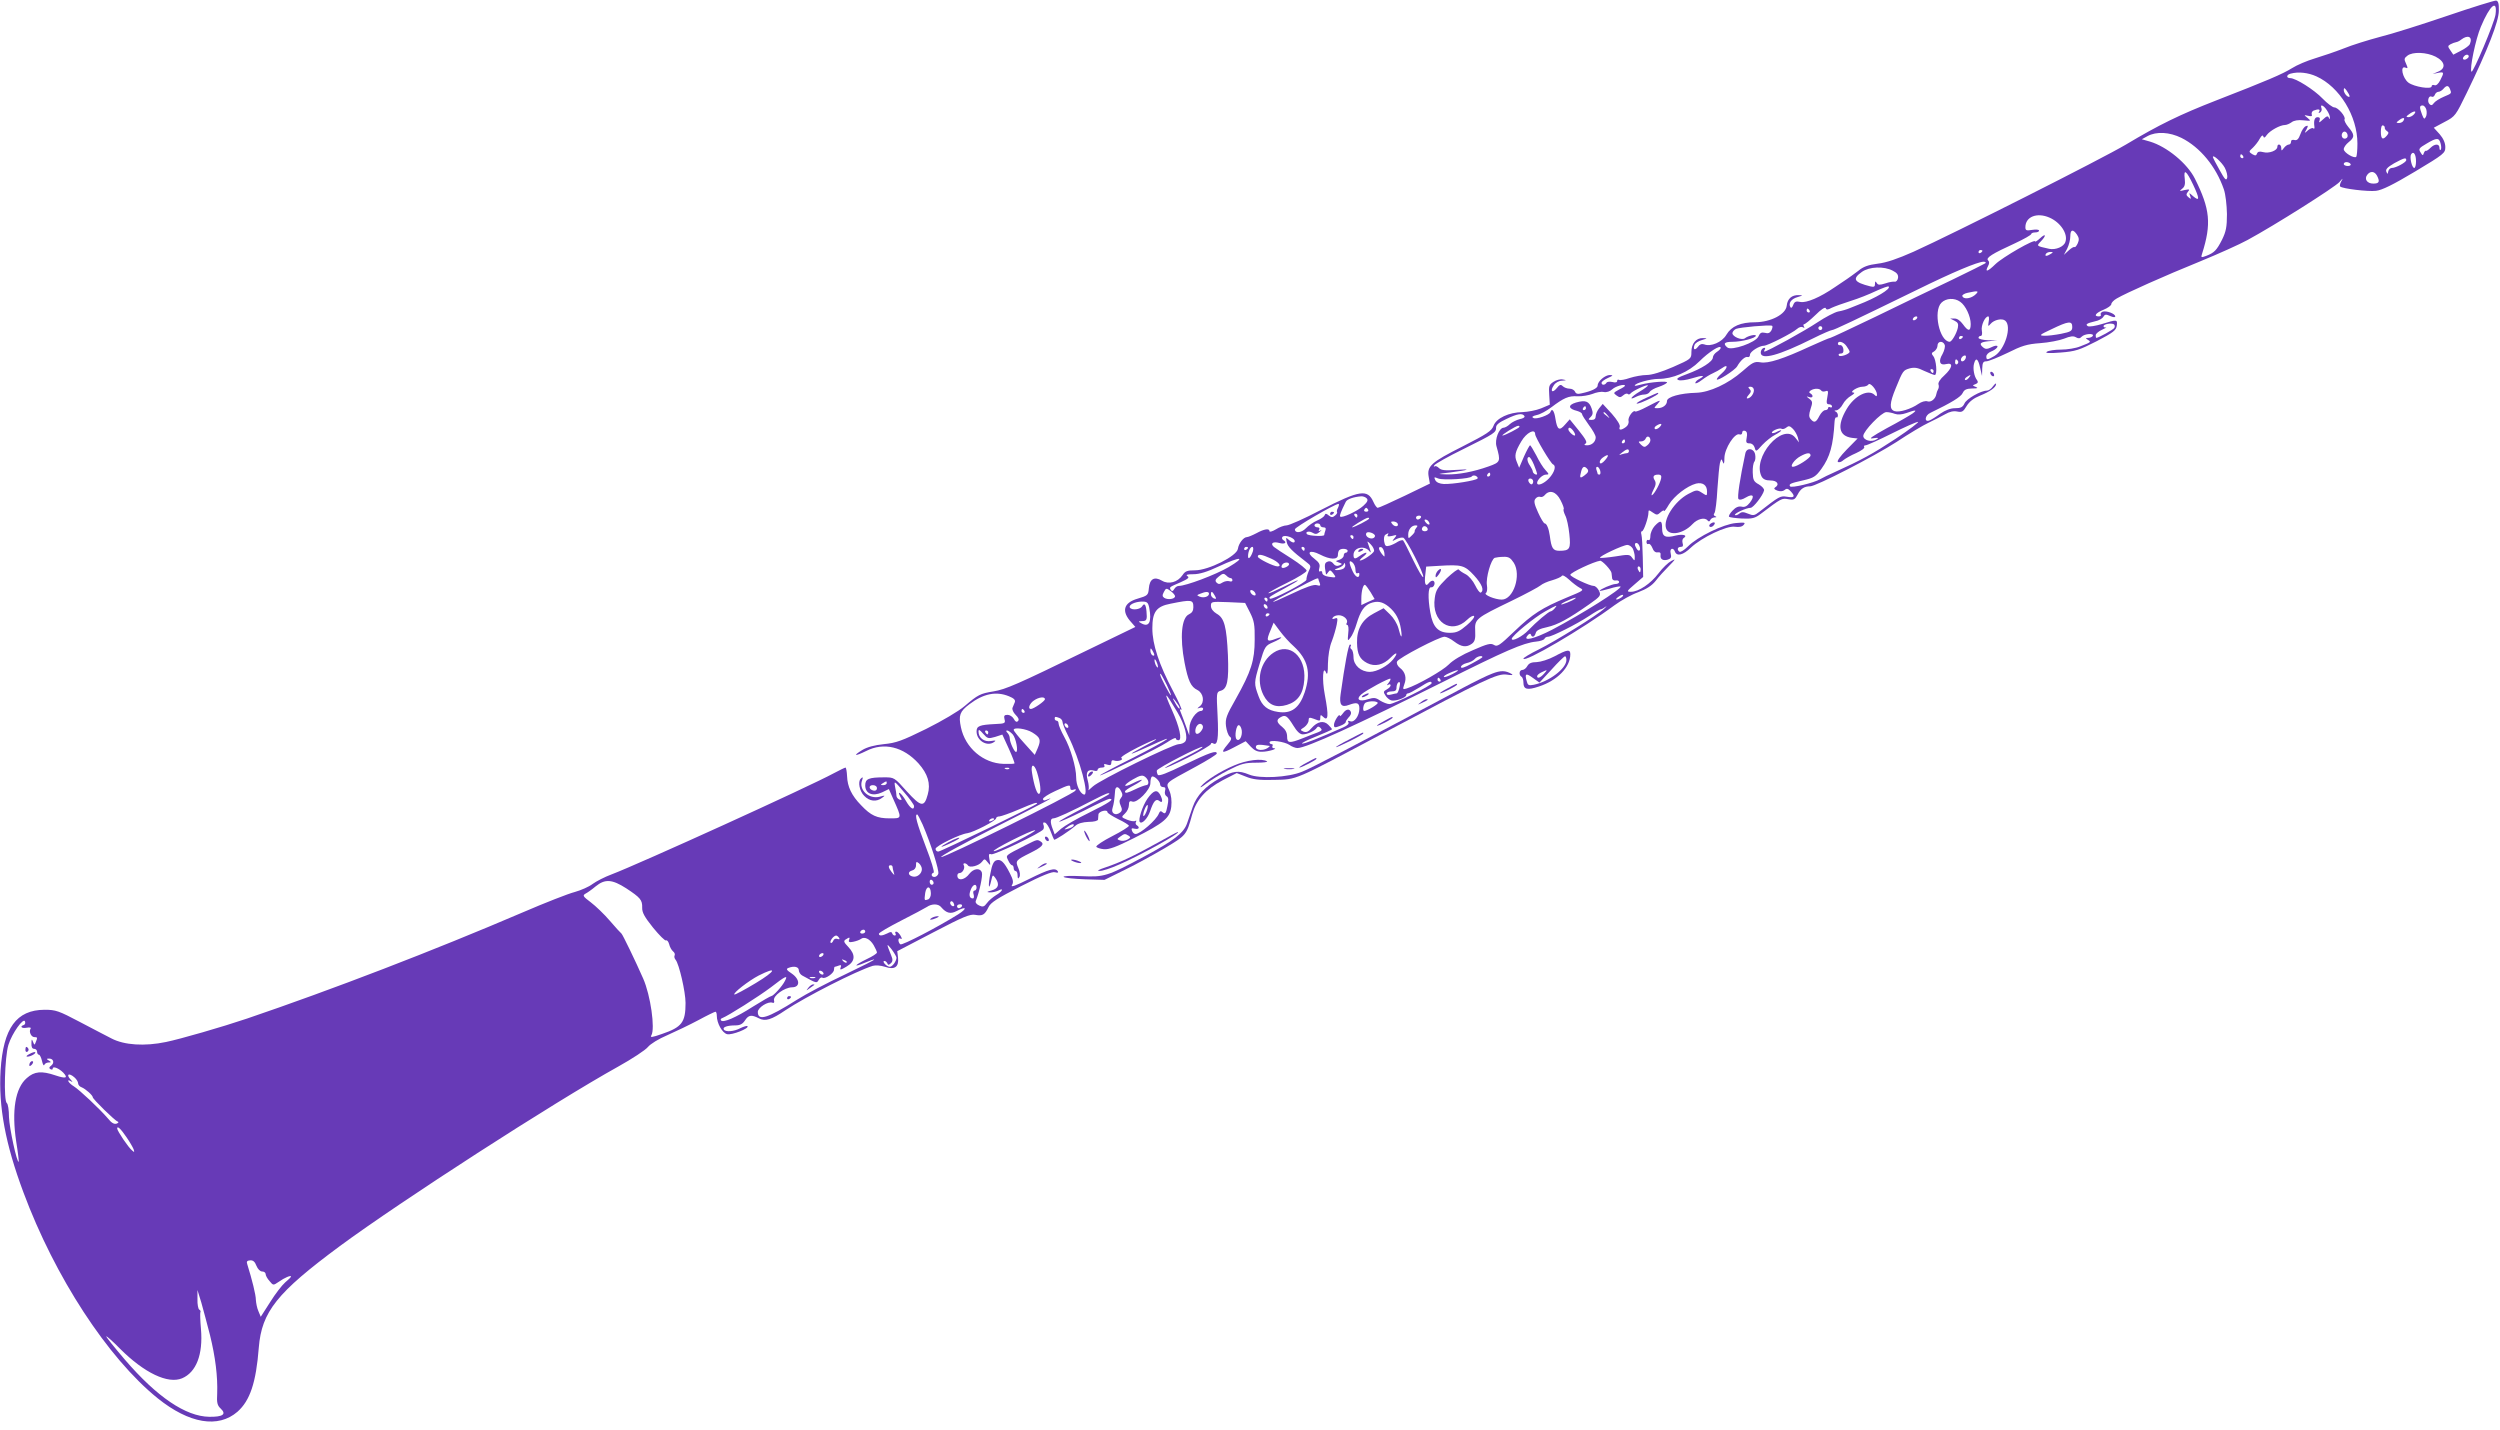<?xml version="1.0" standalone="no"?>
<!DOCTYPE svg PUBLIC "-//W3C//DTD SVG 20010904//EN"
 "http://www.w3.org/TR/2001/REC-SVG-20010904/DTD/svg10.dtd">
<svg version="1.0" xmlns="http://www.w3.org/2000/svg"
 width="1280pt" height="732pt" viewBox="0 0 1280 732"
 preserveAspectRatio="xMidYMid meet">
<g transform="translate(0,732) scale(0.1,-0.1)"
fill="#673ab7" stroke="none">
<path d="M12530 7239 c-129 -44 -284 -93 -345 -108 -60 -16 -144 -42 -185 -59
-41 -16 -108 -39 -148 -51 -40 -12 -92 -34 -117 -50 -48 -30 -130 -65 -385
-164 -190 -74 -296 -126 -465 -227 -123 -73 -876 -453 -1088 -549 -81 -36
-139 -56 -183 -61 -48 -6 -74 -15 -100 -37 -20 -15 -46 -34 -58 -42 -11 -8
-39 -26 -61 -41 -77 -53 -146 -82 -177 -76 -23 5 -30 2 -37 -16 -5 -13 -10
-17 -14 -11 -12 20 4 43 37 52 29 9 29 9 5 10 -35 1 -57 -18 -61 -54 -4 -44
-81 -84 -161 -85 -75 0 -122 -20 -148 -64 -22 -38 -80 -63 -114 -49 -12 4 -23
0 -31 -12 -16 -21 -27 -16 -18 9 3 9 20 20 38 25 29 9 30 9 5 10 -35 1 -59
-28 -59 -71 0 -35 -1 -36 -94 -77 -60 -26 -109 -41 -135 -41 -22 0 -61 -7 -86
-15 -25 -9 -50 -13 -55 -10 -6 3 -10 1 -10 -5 0 -8 -9 -10 -24 -6 -14 3 -28 2
-31 -4 -8 -13 -25 -13 -25 0 0 6 15 17 33 25 27 12 28 14 10 15 -25 0 -63 -32
-63 -54 0 -14 -32 -29 -83 -40 -19 -5 -29 -2 -33 9 -4 8 -16 15 -28 15 -12 0
-28 6 -35 13 -10 10 -16 8 -31 -11 -23 -28 -35 -14 -14 16 8 13 27 23 42 23
24 2 25 2 4 6 -13 3 -35 -3 -48 -12 -23 -15 -25 -22 -22 -67 l3 -50 -45 -19
c-25 -10 -67 -18 -95 -19 -69 -1 -134 -31 -148 -70 -10 -27 -34 -42 -159 -106
-161 -81 -183 -101 -173 -156 l6 -34 -128 -62 c-71 -34 -133 -62 -139 -62 -5
0 -15 14 -22 30 -30 67 -70 61 -269 -41 -84 -44 -163 -79 -176 -79 -12 0 -37
-9 -54 -20 -18 -11 -33 -15 -33 -10 0 16 -27 12 -67 -10 -21 -11 -43 -20 -49
-20 -17 0 -42 -32 -46 -60 -5 -37 -151 -110 -219 -110 -40 0 -51 -4 -64 -24
-25 -37 -71 -50 -106 -29 -39 23 -63 9 -67 -40 -3 -34 -6 -37 -57 -52 -73 -21
-85 -65 -32 -122 l20 -23 -254 -123 c-349 -170 -410 -197 -473 -207 -67 -11
-79 -17 -147 -75 -30 -26 -115 -76 -197 -117 -124 -61 -154 -72 -217 -78 -48
-5 -85 -15 -110 -30 -51 -31 -39 -34 20 -5 90 46 190 22 268 -64 47 -53 63
-103 47 -159 -18 -67 -34 -64 -107 16 -64 72 -65 72 -116 72 -80 0 -97 -8 -97
-41 0 -43 38 -58 86 -36 l35 17 23 -52 c45 -101 45 -98 -19 -98 -65 0 -96 14
-146 67 -49 50 -70 95 -72 149 -1 24 -5 44 -8 44 -3 0 -30 -13 -60 -29 -125
-68 -998 -465 -1138 -518 -35 -13 -78 -35 -97 -49 -18 -14 -59 -32 -91 -41
-32 -8 -152 -55 -268 -105 -455 -195 -975 -395 -1410 -543 -127 -43 -342 -105
-415 -120 -110 -23 -214 -16 -279 18 -25 13 -99 51 -163 85 -108 57 -123 62
-180 62 -144 -1 -211 -93 -225 -310 -11 -185 24 -376 117 -625 161 -433 431
-847 687 -1054 162 -130 310 -155 409 -69 64 57 95 148 109 328 15 184 92 281
415 520 312 230 1094 735 1425 919 72 40 140 85 152 100 13 16 55 42 100 61
43 19 114 53 159 77 44 24 84 43 87 43 4 0 7 -9 7 -20 0 -39 28 -89 53 -95 24
-6 115 30 104 41 -3 3 -19 -2 -36 -10 -33 -18 -77 -21 -85 -7 -8 12 18 21 59
21 24 0 37 7 49 25 19 29 33 31 72 11 32 -17 64 -7 136 42 102 68 360 200 447
227 14 4 40 2 62 -5 50 -17 72 -1 67 47 l-4 33 184 96 c153 80 189 95 215 90
38 -7 49 0 68 39 11 24 44 45 167 108 108 55 160 76 174 71 14 -4 18 -2 14 5
-13 20 -45 11 -146 -39 -70 -35 -97 -45 -89 -32 9 14 7 27 -11 62 -29 57 -46
73 -69 65 -13 -4 -22 -22 -30 -66 -13 -63 -9 -96 4 -38 7 31 8 32 21 14 23
-32 17 -54 -19 -64 -26 -7 -27 -9 -9 -10 13 -1 32 4 43 9 31 17 22 -4 -11 -23
-16 -10 -38 -28 -47 -41 -14 -19 -21 -21 -40 -12 -15 7 -21 16 -16 26 17 41
36 128 30 143 -9 25 -42 21 -64 -7 -22 -30 -56 -38 -61 -14 -2 11 3 18 11 18
16 0 30 27 21 41 -3 5 -1 9 5 9 5 0 13 -5 17 -11 9 -14 56 -2 72 19 12 16 14
16 29 -3 15 -19 15 -18 9 14 -5 27 -3 32 9 27 15 -5 254 109 267 128 3 5 4 16
0 24 -3 10 0 13 9 10 7 -2 20 -22 28 -44 8 -21 16 -41 18 -43 3 -5 78 44 109
71 13 12 38 19 68 20 26 0 47 5 48 12 0 6 1 18 2 26 1 16 46 28 46 12 0 -5 25
-21 55 -36 30 -14 55 -30 55 -34 0 -5 -38 -29 -85 -53 -47 -24 -83 -48 -82
-54 2 -5 19 -11 39 -13 26 -2 63 11 154 57 155 78 184 103 191 161 3 29 0 59
-10 82 -18 43 -28 34 136 123 59 32 107 62 107 67 0 18 -36 5 -163 -56 -93
-46 -134 -61 -139 -53 -4 7 -6 17 -5 22 4 13 227 128 234 121 3 -3 -36 -26
-88 -51 -51 -25 -98 -50 -104 -56 -5 -6 45 16 113 50 67 34 122 66 122 72 0 5
5 7 11 3 23 -14 29 24 23 142 -6 117 -6 121 15 127 35 9 43 51 38 182 -7 147
-18 191 -58 213 -18 11 -29 25 -29 40 0 22 2 22 88 19 l87 -4 25 -49 c21 -42
25 -62 24 -139 0 -107 -18 -163 -97 -304 -48 -84 -54 -101 -50 -138 3 -23 11
-47 19 -54 12 -9 10 -16 -11 -41 -38 -45 -30 -48 34 -14 l59 31 26 -28 c18
-19 34 -27 58 -26 32 0 86 17 60 18 -7 1 -10 5 -7 11 3 6 1 10 -4 10 -6 0 -11
4 -11 9 0 15 77 4 102 -13 12 -9 31 -16 41 -16 45 0 303 118 750 341 314 157
407 198 472 204 22 2 41 9 43 15 2 5 10 10 18 10 19 0 147 64 210 106 28 19
55 34 59 34 5 0 16 6 25 13 9 6 6 2 -6 -9 -33 -32 -250 -167 -337 -210 -43
-21 -77 -42 -77 -46 0 -25 303 152 466 273 34 25 88 55 122 67 42 16 69 33 89
58 15 20 46 54 68 76 35 36 37 39 12 26 -15 -8 -45 -36 -65 -63 -41 -54 -102
-95 -142 -95 -23 0 -22 3 19 38 l44 38 -2 100 c-1 54 -4 107 -7 117 -3 9 -2
17 3 17 9 0 33 70 33 95 0 15 2 15 22 1 20 -14 24 -14 40 1 10 9 18 12 18 7 0
-5 12 10 25 33 27 44 93 95 139 107 34 8 56 -8 56 -40 0 -24 0 -24 -26 -7 -25
16 -28 16 -70 -6 -71 -38 -131 -132 -113 -178 15 -39 88 -26 134 23 26 28 64
37 78 19 6 -7 10 -6 14 3 2 6 12 12 21 13 11 0 13 2 4 6 -8 3 -10 9 -4 16 5 7
12 62 15 122 4 61 10 121 13 134 7 23 8 24 15 5 5 -14 8 -8 8 22 1 48 53 129
77 120 8 -3 14 1 14 9 0 8 6 12 15 9 10 -4 12 -15 8 -35 -5 -24 -2 -29 15 -29
12 0 22 -9 26 -22 6 -22 7 -22 39 14 19 20 48 43 66 52 17 9 31 19 31 22 0 2
-9 0 -21 -6 -11 -7 -23 -9 -26 -7 -8 9 37 28 48 22 5 -4 17 -1 25 6 12 10 18
9 34 -7 10 -10 21 -30 25 -44 l6 -25 -19 24 c-65 81 -224 -103 -172 -200 8
-13 21 -19 45 -19 35 0 48 -21 23 -36 -7 -5 -4 -10 12 -16 14 -5 28 -4 37 3
11 10 18 8 33 -8 23 -26 17 -33 -23 -26 -32 5 -37 2 -140 -78 -24 -19 -31 -20
-57 -9 -24 10 -33 10 -45 0 -9 -7 -18 -10 -22 -7 -7 7 58 37 80 37 14 0 63 63
69 89 2 7 -10 21 -27 31 -26 14 -30 23 -31 61 -1 24 3 50 9 56 5 7 6 24 3 38
-8 32 -44 34 -50 3 -28 -130 -42 -225 -35 -233 6 -6 20 -3 38 8 37 22 47 8 20
-27 -15 -19 -27 -24 -42 -20 -16 3 -30 -3 -46 -20 -14 -14 -22 -29 -18 -32 3
-3 33 -7 67 -9 52 -2 66 2 95 24 107 81 108 81 141 75 29 -5 34 -2 48 24 15
30 34 42 64 42 30 0 327 153 442 227 63 42 137 86 165 99 27 13 65 32 84 43
22 13 43 18 62 14 24 -5 31 -1 48 28 14 23 36 40 68 53 52 21 83 43 83 60 0 6
-7 0 -16 -12 -8 -12 -22 -22 -31 -22 -31 0 -105 -42 -115 -66 -9 -19 -19 -24
-48 -24 -24 0 -49 -10 -76 -28 -21 -16 -47 -32 -56 -35 -27 -10 -23 26 5 39
110 53 157 82 166 102 8 17 19 22 48 23 28 0 33 2 19 8 -18 7 -18 8 -2 14 13
5 15 11 9 20 -15 18 -23 60 -16 85 9 34 21 26 31 -20 l10 -43 1 38 c1 30 5 37
21 37 11 0 60 20 108 43 74 37 100 45 167 50 44 3 100 14 123 23 32 13 48 15
61 7 12 -7 20 -7 29 3 15 16 66 19 57 4 -3 -5 -14 -10 -23 -10 -14 0 -15 -2
-2 -10 18 -11 16 -12 -38 -33 -23 -10 -68 -17 -100 -17 -31 0 -64 -5 -72 -11
-11 -7 9 -9 70 -4 76 6 95 12 185 58 86 45 100 56 103 80 4 32 1 32 -76 8 -33
-10 -66 -15 -72 -11 -15 9 -5 15 37 25 18 3 37 14 42 23 8 13 13 14 35 4 16
-7 26 -8 26 -2 0 14 -46 31 -65 24 -8 -4 -12 -10 -9 -15 3 -5 -2 -9 -10 -9
-29 0 -16 18 24 34 22 9 40 22 40 29 0 7 12 20 28 29 46 27 245 116 425 189
95 39 204 88 244 110 139 75 448 271 471 297 17 20 20 22 10 5 -7 -12 -10 -25
-6 -28 11 -11 142 -27 183 -22 30 3 87 31 199 98 150 90 156 95 156 126 0 21
-10 44 -29 66 l-30 33 56 30 c54 28 56 32 113 149 108 222 164 366 164 420 1
37 -3 50 -14 52 -8 1 -121 -34 -250 -78z m247 6 c-6 -42 -115 -300 -123 -292
-11 11 21 167 48 230 47 112 86 144 75 62z m-131 -150 c-3 -8 -23 -23 -45 -34
l-40 -21 -15 22 c-14 20 -14 23 0 31 9 5 22 10 29 11 7 1 19 7 26 13 35 27 60
15 45 -22z m-176 -65 c49 -25 55 -60 13 -77 l-28 -12 28 6 c31 6 32 3 11 -38
-10 -19 -21 -29 -30 -25 -8 3 -14 0 -14 -6 0 -17 -89 -3 -119 19 -30 23 -44
88 -16 77 14 -6 14 -3 4 20 -11 23 -10 28 7 41 27 21 98 18 144 -5z m170 1 c0
-5 -7 -11 -15 -15 -15 -5 -20 5 -8 17 9 10 23 9 23 -2z m-780 -102 c119 -54
210 -203 210 -344 0 -34 -3 -64 -6 -68 -11 -10 -64 22 -64 39 0 9 11 25 25 36
32 25 31 39 -1 77 -14 17 -23 35 -20 40 8 13 -33 61 -52 61 -9 0 -36 20 -60
45 -44 46 -138 105 -166 105 -21 0 -21 17 2 23 40 11 90 5 132 -14z m684 -65
c9 -23 9 -22 -31 -39 -21 -9 -44 -23 -51 -32 -9 -13 -15 -14 -23 -6 -14 14 -4
47 11 38 6 -3 13 1 16 9 3 9 12 16 19 16 7 0 18 7 25 15 16 19 26 19 34 -1z
m-514 -37 c0 -5 -7 -4 -15 3 -8 7 -15 20 -15 29 1 13 3 13 15 -3 8 -11 15 -24
15 -29z m-116 -72 c9 -13 16 -30 15 -37 0 -10 -2 -10 -6 0 -4 10 -11 8 -30
-10 -18 -17 -22 -18 -17 -5 4 12 1 17 -10 17 -15 0 -21 -17 -16 -50 1 -8 -2
-12 -6 -7 -4 4 -16 -1 -27 -10 -19 -17 -20 -17 -8 4 10 19 9 22 -3 17 -9 -3
-21 -21 -28 -41 -9 -25 -17 -33 -30 -30 -11 3 -18 0 -18 -9 0 -8 -5 -14 -11
-14 -7 0 -18 -8 -25 -17 -13 -17 -13 -17 -14 0 0 19 -20 24 -20 5 0 -19 -43
-35 -72 -27 -19 5 -28 3 -32 -7 -4 -12 -9 -12 -25 -3 -18 12 -18 13 4 33 12
12 28 32 35 46 9 16 15 20 18 12 3 -10 8 -8 18 7 16 22 68 51 93 51 9 0 24 7
34 14 11 9 34 13 60 10 40 -4 41 -4 22 12 -20 16 -20 16 3 11 17 -4 22 -2 18
8 -2 7 2 16 10 19 24 9 36 7 28 -6 -5 -7 -3 -8 5 -4 7 5 10 14 7 22 -9 23 11
16 28 -11z m509 3 c3 -12 2 -29 -3 -37 -7 -13 -10 -11 -19 12 -14 37 -14 47 3
47 7 0 16 -10 19 -22z m-63 -23 c-7 -8 -20 -15 -29 -15 -13 1 -13 3 3 15 26
19 42 19 26 0z m-55 -34 c-3 -6 -14 -11 -23 -11 -15 1 -15 2 2 15 21 16 32 13
21 -4z m-95 -35 c-1 -5 4 -12 11 -17 10 -6 10 -11 0 -23 -21 -25 -31 -19 -31
20 0 21 4 34 11 32 6 -2 10 -7 9 -12z m-190 -42 c0 -8 -7 -14 -15 -14 -15 0
-21 21 -9 33 10 9 24 -2 24 -19z m-851 -10 c96 -48 177 -147 217 -263 9 -26
15 -80 16 -127 0 -67 -5 -90 -25 -131 -28 -55 -40 -67 -81 -83 -27 -10 -28 -9
-21 12 48 152 41 227 -37 383 -39 78 -143 164 -230 190 l-42 12 29 16 c46 25
113 21 174 -9z m1327 -29 c4 -14 4 -29 0 -32 -3 -4 -6 1 -6 10 0 22 -24 22
-46 0 -10 -10 -20 -17 -23 -15 -3 2 -8 -4 -11 -12 -4 -14 -7 -13 -17 4 -11 17
-8 22 30 44 53 32 65 32 73 1z m-126 -91 c0 -19 -4 -34 -9 -34 -12 0 -25 56
-16 70 12 19 25 0 25 -36z m-885 26 c3 -5 1 -10 -4 -10 -6 0 -11 5 -11 10 0 6
2 10 4 10 3 0 8 -4 11 -10z m-94 -59 c9 -17 15 -41 12 -52 -5 -16 -12 -8 -39
41 -19 33 -34 63 -34 66 0 15 45 -26 61 -55z m929 39 c0 -11 -53 -40 -74 -40
-8 0 -16 -8 -18 -17 -3 -16 -4 -16 -10 -2 -5 12 6 23 40 43 52 28 62 31 62 16z
m-285 -20 c3 -5 -3 -10 -14 -10 -12 0 -21 5 -21 10 0 6 6 10 14 10 8 0 18 -4
21 -10z m-806 -106 c34 -72 34 -88 -1 -58 -21 19 -21 19 -14 0 5 -16 4 -17 -9
-6 -12 10 -13 15 -3 28 11 13 9 14 -17 9 -27 -7 -28 -6 -12 7 13 10 16 23 13
50 -7 54 8 44 43 -30z m941 47 c16 -31 12 -41 -19 -41 -32 0 -48 24 -30 46 16
20 37 17 49 -5z m-1677 -215 c56 -24 96 -83 82 -124 -7 -25 -50 -43 -83 -36
-67 15 -66 14 -43 38 30 31 26 44 -4 16 -14 -13 -25 -20 -25 -16 0 15 -166
-80 -204 -117 -40 -39 -55 -43 -37 -9 7 13 7 22 0 29 -13 13 21 34 139 88 45
21 82 42 82 47 0 4 9 8 20 8 11 0 20 4 20 9 0 6 -16 7 -35 4 -30 -5 -35 -3
-35 14 0 53 59 77 123 49z m141 -87 c11 -17 12 -27 4 -45 -6 -13 -14 -22 -16
-19 -3 3 -17 -5 -30 -17 l-25 -23 17 32 c9 18 16 46 16 63 0 35 13 39 34 9z
m-484 -83 c0 -3 -4 -8 -10 -11 -5 -3 -10 -1 -10 4 0 6 5 11 10 11 6 0 10 -2
10 -4z m350 -16 c-20 -13 -33 -13 -25 0 3 6 14 10 23 10 15 0 15 -2 2 -10z
m-335 -48 c-6 -4 -84 -43 -175 -87 -91 -43 -265 -127 -388 -187 -123 -59 -227
-108 -231 -108 -5 0 -51 -20 -102 -43 -138 -64 -217 -90 -256 -82 -30 5 -40 0
-92 -46 -73 -64 -168 -108 -236 -110 -81 -2 -150 -21 -150 -42 0 -21 -22 -37
-49 -37 -19 0 -19 0 0 21 22 25 19 24 -54 -14 -30 -16 -56 -26 -59 -24 -10 11
-39 -29 -35 -47 3 -11 -3 -25 -13 -32 -24 -18 -39 -18 -32 0 4 9 -13 36 -40
67 l-47 51 -18 -22 c-10 -12 -18 -31 -18 -41 0 -13 -7 -19 -21 -19 -18 0 -19
2 -5 15 12 12 13 22 5 44 -13 37 -31 44 -80 30 -43 -13 -40 -32 6 -43 14 -4
25 -11 25 -16 0 -5 16 -30 35 -56 19 -25 35 -53 35 -63 0 -23 -20 -41 -44 -41
-15 0 -17 3 -8 9 10 6 1 22 -34 66 l-47 58 -24 -27 c-29 -34 -40 -27 -49 29
-6 42 -18 58 -26 35 -5 -15 -73 -39 -87 -30 -10 5 -5 10 17 15 17 3 50 21 74
39 65 49 89 60 135 57 23 -1 57 5 76 12 19 8 45 13 58 10 15 -3 32 3 44 14 17
16 65 29 65 18 0 -3 -14 -12 -31 -20 -29 -16 -30 -17 -12 -30 15 -11 20 -11
34 1 9 8 19 11 23 7 4 -4 10 -3 14 2 9 13 83 47 89 42 2 -3 -17 -17 -42 -32
-44 -26 -59 -48 -17 -26 12 6 30 11 41 11 11 0 24 6 28 14 4 7 25 19 45 25 21
7 40 17 43 22 7 10 -85 3 -133 -10 -17 -5 -32 -8 -32 -5 0 12 79 34 121 34 73
0 155 35 210 90 48 48 109 87 109 69 0 -5 -9 -14 -20 -21 -11 -7 -20 -20 -20
-28 0 -21 -58 -58 -132 -85 -49 -18 -59 -25 -44 -31 10 -4 40 0 69 9 54 17 73
16 38 -3 -12 -6 -21 -15 -21 -21 0 -5 15 1 33 15 17 13 43 29 57 35 14 6 35
18 48 27 31 23 29 0 -3 -28 -14 -12 -25 -25 -25 -30 0 -13 92 46 104 66 18 32
42 52 54 48 7 -2 12 3 12 12 0 16 48 46 72 46 18 0 146 65 169 86 10 9 23 13
30 8 8 -4 10 -3 5 4 -4 7 -3 12 1 12 5 0 31 21 58 47 28 28 50 43 53 35 3 -9
10 -9 30 2 15 7 59 23 97 35 39 12 97 35 130 51 33 15 62 26 65 23 13 -12 -66
-59 -155 -93 -11 -4 -31 -12 -45 -18 -14 -6 -40 -14 -59 -17 -18 -4 -66 -29
-105 -55 -62 -42 -258 -150 -272 -150 -3 0 -2 5 2 11 4 7 1 10 -7 7 -8 -3 -14
-13 -14 -24 1 -39 93 -14 267 73 48 24 92 43 98 43 10 0 111 48 435 206 187
92 310 143 340 144 10 0 15 -3 10 -8z m-474 -38 c22 -11 29 -21 27 -37 -2 -12
-10 -21 -17 -19 -7 1 -29 -2 -48 -9 -29 -9 -37 -9 -44 2 -7 11 -9 10 -9 -5 0
-14 -5 -17 -25 -12 -83 21 -93 38 -42 74 38 27 113 30 158 6z m420 -125 c-25
-20 -60 -22 -64 -4 -1 5 12 13 28 16 54 12 61 10 36 -12z m-75 -34 c28 -19 54
-75 54 -114 0 -39 -13 -39 -40 -1 -13 18 -30 30 -43 29 l-22 0 22 -11 c18 -9
21 -16 17 -37 -7 -30 -31 -71 -42 -71 -52 3 -85 157 -42 200 24 24 67 26 96 5z
m-771 -45 c3 -5 1 -10 -4 -10 -6 0 -11 5 -11 10 0 6 2 10 4 10 3 0 8 -4 11
-10z m550 -40 c-3 -5 -11 -10 -16 -10 -6 0 -7 5 -4 10 3 6 11 10 16 10 6 0 7
-4 4 -10z m367 -17 c-4 -25 -3 -26 9 -12 18 22 60 31 76 17 35 -29 -2 -149
-56 -181 -36 -21 -41 -21 -41 -2 0 9 11 20 24 25 26 10 44 30 26 30 -6 0 -20
-5 -31 -11 -15 -7 -24 -7 -35 2 -23 19 -16 28 29 32 l42 4 -47 1 c-27 1 -48 7
-48 12 0 6 5 10 11 10 7 0 9 11 6 27 -5 26 16 73 33 73 4 0 5 -12 2 -27z m428
-27 c0 -20 -7 -25 -57 -35 -31 -6 -70 -11 -87 -10 -28 1 -23 5 39 34 85 41
105 44 105 11z m215 -5 c-5 -9 -81 -51 -92 -51 -2 0 -3 6 -3 14 0 7 15 20 33
28 17 8 26 13 20 11 -7 -1 -13 2 -13 7 0 11 42 18 54 9 4 -4 5 -12 1 -18z
m-1755 -12 c-8 -14 -17 -18 -34 -13 -17 4 -25 0 -33 -19 -14 -31 -137 -74
-159 -56 -24 20 -15 29 27 29 46 0 119 19 119 31 0 9 -40 0 -56 -13 -16 -12
-64 8 -64 26 0 7 8 17 18 22 18 8 171 22 185 16 4 -2 2 -12 -3 -23z m260 11
c0 -5 -4 -10 -10 -10 -5 0 -10 5 -10 10 0 6 5 10 10 10 6 0 10 -4 10 -10z
m720 -44 c0 -3 -4 -8 -10 -11 -5 -3 -10 -1 -10 4 0 6 5 11 10 11 6 0 10 -2 10
-4z m-596 -48 c9 -12 16 -25 16 -29 0 -12 -49 -29 -55 -19 -4 6 1 10 10 10 11
0 15 7 13 23 -2 12 -9 21 -16 20 -6 -2 -12 2 -12 7 0 18 29 10 44 -12z m503 6
c3 -9 -2 -29 -11 -46 -23 -38 -15 -61 19 -52 37 9 32 -19 -10 -58 -21 -18 -33
-38 -30 -46 3 -8 2 -19 -2 -25 -4 -7 -8 -18 -9 -25 -4 -24 -27 -43 -45 -37
-11 4 -31 -2 -47 -13 -37 -26 -98 -45 -122 -37 -27 9 -26 40 6 117 37 91 38
92 72 102 24 6 40 4 74 -13 25 -11 49 -21 54 -21 14 0 8 79 -8 97 -10 12 -9
17 5 24 9 6 17 19 17 29 0 24 28 27 37 4z m107 -69 c-6 -16 -24 -21 -24 -7 0
11 11 22 21 22 5 0 6 -7 3 -15z m-39 -14 c3 -5 1 -12 -5 -16 -5 -3 -10 1 -10
9 0 18 6 21 15 7z m-125 -51 c0 -5 -2 -10 -4 -10 -3 0 -8 5 -11 10 -3 6 -1 10
4 10 6 0 11 -4 11 -10z m180 -35 c-7 -9 -15 -13 -19 -10 -3 3 1 10 9 15 21 14
24 12 10 -5z m-470 -84 c0 -12 -3 -12 -12 -3 -32 32 -103 -4 -143 -72 -51 -86
-41 -139 28 -148 l28 -3 -56 -57 c-33 -34 -51 -59 -45 -63 6 -4 19 0 28 9 10
8 39 25 65 36 26 12 45 25 42 31 -4 5 0 9 7 9 7 0 67 27 133 60 66 33 127 60
135 60 8 0 -43 -39 -115 -87 -117 -77 -172 -107 -315 -172 -25 -11 -56 -26
-70 -34 -34 -20 -149 -47 -155 -37 -7 12 2 16 69 31 52 12 63 19 92 59 43 60
60 118 67 242 1 14 5 24 10 21 4 -2 7 2 7 11 0 8 -6 17 -12 19 -8 3 -6 6 4 6
10 1 24 14 33 31 8 16 28 36 43 44 15 9 20 16 12 16 -25 1 20 30 46 30 13 0
26 5 30 11 8 14 43 -27 44 -50z m-630 21 c0 -19 -18 -42 -34 -42 -5 0 -2 8 7
18 13 14 14 21 5 30 -9 9 -8 12 5 12 10 0 17 -8 17 -18z m345 -2 c3 -5 13 -6
22 -3 13 5 15 1 9 -30 -6 -30 -4 -37 9 -37 8 0 15 -5 15 -11 0 -5 -4 -7 -10
-4 -5 3 -10 1 -10 -4 0 -6 -7 -11 -15 -11 -8 0 -21 -13 -30 -30 -17 -34 -27
-37 -45 -15 -9 11 -9 22 0 51 11 33 11 39 -6 52 -17 13 -17 14 -1 9 19 -7 24
8 6 19 -8 4 -7 9 2 15 19 12 46 11 54 -1z m-1205 -90 c0 -5 -5 -10 -11 -10 -5
0 -7 5 -4 10 3 6 8 10 11 10 2 0 4 -4 4 -10z m1671 -28 c-13 -9 -71 -43 -130
-74 -79 -44 -97 -57 -71 -52 29 4 32 3 17 -6 -25 -16 -67 -4 -67 18 0 25 94
122 118 122 12 0 31 -4 44 -9 15 -5 35 -4 58 4 49 18 59 17 31 -3z m-1560 -9
c13 -16 12 -17 -3 -4 -10 7 -18 15 -18 17 0 8 8 3 21 -13z m-426 -3 c4 -6 -7
-13 -24 -16 -16 -4 -39 -15 -50 -25 -11 -11 -26 -19 -33 -19 -23 -1 -46 -61
-36 -95 22 -78 21 -81 -40 -103 -79 -28 -154 -42 -215 -41 -51 2 -51 2 18 10
98 13 113 19 29 13 -55 -4 -75 -2 -87 10 -8 8 -18 12 -22 8 -5 -4 -5 -1 -1 6
4 7 71 45 149 83 161 80 167 84 167 111 0 13 16 26 53 43 56 27 82 31 92 15z
m692 -57 c-9 -9 -20 -13 -24 -9 -4 4 -1 11 7 16 25 16 35 11 17 -7z m-717 2
c0 -6 -76 -45 -87 -45 -10 1 69 50 80 50 4 0 7 -2 7 -5z m278 -25 c7 -11 9
-20 4 -20 -10 0 -32 22 -32 32 0 15 15 8 28 -12z m-198 -13 c0 -16 80 -151 92
-155 17 -7 7 -41 -21 -71 -26 -28 -61 -42 -61 -23 1 16 28 42 45 42 17 0 17 2
-2 23 -12 12 -33 46 -47 75 -15 28 -29 52 -32 52 -3 0 -17 -26 -31 -57 l-25
-58 -12 30 c-13 31 -9 51 23 105 26 45 71 68 71 37z m590 -31 c0 -8 -7 -19
-16 -26 -12 -11 -18 -10 -32 3 -15 16 -15 17 1 17 10 0 20 7 23 15 7 17 24 10
24 -9z m-130 -6 c0 -5 -5 -10 -11 -10 -5 0 -7 5 -4 10 3 6 8 10 11 10 2 0 4
-4 4 -10z m20 -50 c0 -5 -4 -10 -9 -10 -5 0 -18 -3 -28 -6 -16 -6 -16 -5 2 9
23 19 35 21 35 7z m930 -22 c0 -13 -70 -58 -90 -58 -19 0 8 38 38 54 34 19 52
20 52 4z m-1052 -24 c-14 -16 -24 -21 -27 -13 -2 7 4 18 15 26 29 21 36 15 12
-13z m-364 -24 c9 -22 16 -43 16 -46 0 -10 -21 1 -22 11 0 6 -7 19 -14 30 -16
22 -18 45 -5 45 5 0 16 -18 25 -40z m274 -22 c7 -10 3 -18 -14 -31 -25 -19
-28 -16 -18 21 7 25 17 28 32 10z m65 -8 c3 -11 1 -20 -4 -20 -5 0 -9 2 -9 4
0 2 -3 11 -6 20 -3 9 -2 16 4 16 5 0 12 -9 15 -20z m-563 -20 c0 -5 -5 -10
-11 -10 -5 0 -7 5 -4 10 3 6 8 10 11 10 2 0 4 -4 4 -10z m-65 -20 c-6 -10
-129 -30 -173 -28 -21 1 -37 8 -43 19 -8 17 -7 18 15 9 27 -10 164 -2 172 11
2 4 11 6 19 3 8 -4 13 -10 10 -14z m940 1 c-5 -26 -33 -78 -46 -86 -6 -4 -3 8
6 26 13 24 15 37 7 50 -12 19 -6 29 19 29 12 0 17 -6 14 -19z m-655 -16 c0 -8
-4 -15 -9 -15 -5 0 -11 7 -15 15 -3 9 0 15 9 15 8 0 15 -7 15 -15z m140 -96
c12 -23 19 -43 16 -46 -3 -3 1 -17 8 -32 8 -14 17 -57 21 -95 8 -76 3 -86 -51
-86 -33 0 -41 13 -49 77 -5 36 -16 63 -26 63 -5 0 -20 25 -34 56 -20 44 -23
60 -13 71 6 8 17 12 24 9 7 -3 18 2 24 10 24 28 58 17 80 -27z m-993 10 c9 -9
5 -19 -17 -39 -28 -26 -109 -64 -118 -55 -5 4 3 24 28 75 6 14 40 26 81 29 8
0 20 -4 26 -10z m-146 -48 c-6 -10 -8 -21 -5 -23 2 -3 -2 -11 -11 -18 -12 -10
-18 -10 -32 1 -13 11 -17 11 -21 1 -2 -7 -19 -19 -38 -27 -19 -8 -45 -26 -58
-40 -22 -23 -56 -27 -56 -5 0 11 203 129 223 130 4 0 3 -8 -2 -19z m154 -11
c3 -5 -1 -10 -10 -10 -9 0 -13 5 -10 10 3 6 8 10 10 10 2 0 7 -4 10 -10z m-55
-30 c0 -5 -2 -10 -4 -10 -3 0 -8 5 -11 10 -3 6 -1 10 4 10 6 0 11 -4 11 -10z
m325 -10 c-3 -5 -10 -10 -16 -10 -5 0 -9 5 -9 10 0 6 7 10 16 10 8 0 12 -4 9
-10z m-265 -5 c0 -6 -76 -45 -87 -45 -9 0 68 48 80 49 4 1 7 -1 7 -4z m305
-16 c11 -17 -1 -21 -15 -4 -8 9 -8 15 -2 15 6 0 14 -5 17 -11z m-160 -8 c10
-17 -12 -21 -25 -6 -10 12 -10 15 3 15 9 0 18 -4 22 -9z m-395 -11 c0 -5 7
-10 16 -10 11 0 14 -5 10 -16 -3 -9 -6 -19 -6 -23 0 -9 -79 -5 -88 4 -12 12
10 18 27 8 15 -9 23 -9 37 3 11 9 13 12 5 8 -9 -5 -12 -3 -7 4 4 7 1 12 -8 12
-9 0 -16 5 -16 10 0 6 7 10 15 10 8 0 15 -4 15 -10z m491 -13 c-6 -8 -9 -16
-8 -18 2 -2 -5 -12 -15 -21 -17 -17 -18 -17 -18 5 0 26 17 47 38 47 11 0 12
-3 3 -13z m59 -8 c0 -5 -7 -9 -15 -9 -15 0 -20 12 -9 23 8 8 24 -1 24 -14z
m-270 -33 c0 -7 -8 -13 -17 -13 -19 0 -35 16 -27 28 7 11 44 -2 44 -15z m65 4
c-4 -7 3 -8 22 -4 26 7 27 6 13 -11 -14 -17 -14 -18 8 -6 13 7 29 10 37 8 16
-7 107 -186 102 -201 -3 -6 -25 32 -51 85 -25 52 -48 98 -52 102 -3 3 -16 0
-28 -7 -11 -8 -31 -17 -42 -20 -18 -5 -23 -2 -27 21 -3 16 0 31 6 35 16 10 19
10 12 -2z m-481 -21 c5 -5 7 -12 3 -15 -4 -4 -15 0 -26 10 -18 16 -18 16 -13
-9 4 -23 25 -45 102 -104 23 -17 23 -21 10 -47 -7 -16 -12 -35 -11 -42 2 -12
-178 -106 -187 -97 -7 7 -5 9 78 54 92 50 85 54 -11 5 -39 -19 -73 -34 -75
-31 -2 2 41 26 96 53 55 27 100 55 100 62 0 7 -35 35 -77 62 -43 27 -84 54
-91 60 -20 18 -4 29 28 20 29 -8 42 2 20 15 -6 4 -8 11 -4 16 6 10 42 3 58
-12z m306 11 c0 -5 -2 -10 -4 -10 -3 0 -8 5 -11 10 -3 6 -1 10 4 10 6 0 11 -4
11 -10z m105 -72 c-6 -14 -56 -48 -72 -48 -4 0 3 9 17 20 14 11 20 20 14 20
-5 0 -19 -7 -30 -15 -26 -19 -34 -19 -34 4 0 39 58 51 83 17 9 -11 6 -1 -9 42
-6 13 -2 12 14 -5 12 -12 19 -28 17 -35z m1359 26 c9 -22 -3 -32 -14 -14 -12
19 -12 30 -1 30 5 0 12 -7 15 -16z m-34 -13 c5 -11 10 -30 10 -42 0 -22 -1
-22 -14 -4 -12 17 -19 17 -86 6 -40 -6 -75 -9 -78 -7 -7 7 119 66 140 66 10 0
22 -9 28 -19z m-1970 5 c0 -3 -4 -8 -10 -11 -5 -3 -10 -1 -10 4 0 6 5 11 10
11 6 0 10 -2 10 -4z m25 -18 c-10 -31 -25 -47 -25 -26 0 24 11 48 22 48 5 0 6
-10 3 -22z m265 12 c0 -5 -2 -10 -4 -10 -3 0 -8 5 -11 10 -3 6 -1 10 4 10 6 0
11 -4 11 -10z m408 -21 c2 -23 2 -23 -13 -5 -18 24 -20 39 -2 34 6 -3 13 -15
15 -29z m-188 11 c0 -5 -4 -10 -10 -10 -5 0 -10 -6 -10 -14 0 -8 -10 -18 -22
-22 -22 -7 -22 -7 -3 -14 19 -7 19 -8 2 -15 -12 -5 -22 -2 -30 9 -8 11 -19 15
-30 10 -16 -6 -17 -16 -8 -64 1 -3 6 2 11 10 9 13 12 12 25 -4 18 -24 18 -25
-22 -19 -20 3 -33 11 -33 20 0 8 -5 11 -10 8 -7 -4 -9 2 -5 17 5 18 -1 28 -25
47 -45 33 -25 49 28 22 52 -27 92 -28 92 -3 0 10 3 22 7 25 10 11 43 8 43 -3z
m-392 -40 c38 -17 57 -40 33 -40 -20 0 -101 40 -101 50 0 15 20 12 68 -10z
m1243 -22 c39 -63 -2 -188 -62 -188 -34 0 -95 25 -81 34 6 4 8 21 5 40 -6 38
21 132 40 140 7 2 27 5 45 5 26 1 36 -5 53 -31z m-1461 -22 c-67 -39 -218 -96
-255 -96 -8 0 -18 -7 -23 -16 -7 -12 -11 -13 -17 -5 -9 15 -10 14 50 40 38 17
46 24 35 31 -11 7 -2 10 30 10 31 0 71 12 130 40 114 53 143 51 50 -4z m650
-13 c0 -14 4 -21 10 -18 6 3 10 2 10 -4 0 -25 -19 -18 -34 13 -21 45 -21 63
-1 46 8 -7 15 -23 15 -37z m1285 21 c14 -15 26 -32 26 -38 1 -6 2 -18 3 -26 0
-8 9 -14 19 -12 9 2 17 -2 17 -8 0 -5 -8 -10 -18 -10 -18 0 -82 -28 -82 -35 0
-2 23 3 51 11 28 9 53 13 56 11 10 -10 -196 -140 -350 -221 -91 -47 -153 -62
-126 -30 8 10 15 12 17 5 6 -17 19 -13 25 8 3 13 20 22 58 30 54 12 109 42
216 117 58 41 61 45 50 69 -7 14 -19 25 -27 25 -21 0 -120 47 -120 57 0 11
121 68 153 72 4 1 19 -11 32 -25z m-1625 7 c0 -10 -30 -24 -37 -17 -3 3 -2 9
2 15 8 13 35 15 35 2z m279 -22 c-8 -5 -23 -8 -34 -8 -16 0 -14 3 8 11 15 5
27 15 28 21 0 7 3 6 6 -2 3 -7 -1 -17 -8 -22z m668 -35 c41 -45 53 -76 35 -88
-5 -3 -18 14 -29 37 -11 23 -33 49 -49 57 -16 8 -32 19 -35 24 -4 5 -31 -16
-62 -45 -46 -46 -56 -61 -61 -101 -18 -122 84 -190 166 -111 15 15 31 23 35
19 5 -5 -12 -26 -37 -47 -37 -32 -53 -39 -87 -39 -60 0 -87 29 -100 105 -13
74 -11 131 4 128 15 -3 25 25 12 33 -6 3 -16 -2 -23 -11 -17 -23 -25 -4 -18
47 l4 37 67 4 c115 7 130 3 178 -49z m853 31 c0 -8 -2 -15 -4 -15 -2 0 -6 7
-10 15 -3 8 -1 15 4 15 6 0 10 -7 10 -15z m-2099 -45 c5 0 9 -5 9 -11 0 -6 -7
-8 -15 -5 -9 3 -25 0 -35 -6 -15 -10 -22 -10 -31 -1 -9 9 -7 17 11 31 20 17
26 17 38 6 7 -8 18 -14 23 -14z m1788 -50 c23 -12 19 -14 -66 -49 -129 -54
-176 -84 -270 -174 -75 -72 -87 -80 -104 -69 -16 10 -33 6 -108 -27 -55 -23
-103 -52 -123 -73 -30 -31 -162 -106 -216 -123 -20 -6 -21 -5 -12 21 13 33 5
64 -23 85 -12 10 -18 23 -14 32 7 18 216 127 243 127 10 0 32 -11 50 -25 37
-28 62 -31 90 -11 15 11 19 25 17 65 -3 62 1 65 187 155 72 35 139 71 148 79
9 8 36 20 59 26 23 7 45 16 49 22 4 7 18 -1 38 -19 17 -16 42 -35 55 -42z
m-1339 46 c0 -2 3 -12 7 -21 5 -14 2 -16 -15 -11 -14 5 -55 -9 -128 -44 -133
-63 -127 -53 14 21 106 56 122 63 122 55z m268 -69 l20 -34 -34 -15 -34 -16 0
32 c0 41 10 77 20 71 4 -3 17 -20 28 -38z m-1002 -22 c-4 -13 -38 -17 -55 -6
-10 7 -11 13 -2 30 11 21 13 21 36 4 13 -10 23 -22 21 -28z m412 16 c3 -8 -1
-12 -9 -9 -7 2 -15 10 -17 17 -3 8 1 12 9 9 7 -2 15 -10 17 -17z m-238 -1 c0
-15 -27 -23 -47 -15 -17 7 -16 8 2 15 28 12 45 12 45 0z m30 -10 c9 -16 8 -18
-5 -14 -8 4 -15 12 -15 20 0 20 7 17 20 -6z m2080 -10 c-24 -15 -36 -11 -14 4
10 8 21 12 24 10 2 -3 -2 -9 -10 -14z m-1810 -10 c0 -5 -2 -10 -4 -10 -3 0 -8
5 -11 10 -3 6 -1 10 4 10 6 0 11 -4 11 -10z m1560 -4 c-14 -7 -36 -16 -50 -20
-14 -3 -7 3 15 14 45 22 74 27 35 6z m-1940 -35 c0 -18 -7 -29 -22 -36 -39
-17 -48 -118 -23 -248 18 -92 32 -124 66 -140 31 -16 38 -63 12 -83 -16 -13
-16 -13 0 -8 9 3 17 1 17 -5 0 -6 -5 -11 -10 -11 -26 0 -60 -50 -60 -87 l-1
-38 -18 50 c-10 28 -22 59 -26 69 -6 14 -5 17 3 12 7 -4 -12 39 -42 96 -72
136 -106 239 -106 321 0 84 20 112 93 126 109 22 117 21 117 -18z m-226 -2
c14 -74 -1 -103 -41 -80 -16 9 -16 10 5 11 23 0 26 7 22 50 -3 35 -11 45 -22
26 -10 -17 -53 -22 -63 -7 -8 14 25 30 61 31 27 0 32 -4 38 -31z m1226 5 c37
-31 55 -65 63 -116 8 -51 0 -48 -13 5 -7 25 -25 54 -44 72 l-32 31 -49 -26
c-60 -31 -89 -81 -87 -151 1 -59 14 -84 52 -104 39 -20 83 -10 120 28 32 33
41 26 12 -10 -26 -32 -83 -63 -118 -63 -46 0 -84 34 -84 75 0 19 -5 37 -10 40
-6 4 -8 11 -5 16 4 5 2 9 -3 9 -8 0 -27 -103 -48 -254 -8 -55 4 -70 43 -55 41
15 53 11 53 -19 0 -37 -26 -73 -47 -65 -11 4 -14 3 -9 -5 4 -7 -5 -17 -26 -26
-126 -56 -202 -86 -211 -83 -6 2 26 18 71 36 45 18 82 35 82 37 0 2 -9 13 -19
23 -24 24 -56 17 -86 -17 -16 -19 -27 -23 -41 -18 -18 8 -18 9 4 23 12 9 22
24 22 34 0 16 4 17 26 9 33 -13 34 -13 34 7 0 13 3 14 12 5 29 -29 32 0 11
111 -15 79 -10 155 7 112 6 -13 9 2 9 47 1 40 8 87 20 115 10 26 21 65 25 85
6 33 5 37 -10 31 -12 -4 -15 -3 -10 5 4 7 18 12 30 12 27 0 51 -24 41 -40 -3
-5 -2 -10 3 -10 6 0 8 -19 5 -42 -4 -41 -3 -42 11 -23 9 10 24 44 33 75 18 60
37 88 68 101 36 14 63 9 95 -17z m-620 -5 c0 -6 -4 -7 -10 -4 -5 3 -10 11 -10
16 0 6 5 7 10 4 6 -3 10 -11 10 -16z m1470 -4 c-7 -8 -16 -15 -20 -15 -10 0
-74 -54 -115 -97 -30 -32 -85 -60 -85 -44 0 15 117 111 172 141 61 34 65 35
48 15z m-1460 -29 c0 -3 -4 -8 -10 -11 -5 -3 -10 -1 -10 4 0 6 5 11 10 11 6 0
10 -2 10 -4z m124 -165 c74 -69 89 -135 56 -236 -27 -80 -68 -111 -137 -100
-53 8 -81 30 -99 80 -24 65 -24 69 5 166 27 91 29 93 70 111 44 19 58 34 15
18 -49 -19 -53 -13 -28 45 l15 37 32 -43 c18 -24 49 -59 71 -78z m-714 -44 c0
-5 -4 -5 -10 -2 -5 3 -10 14 -10 23 0 15 2 15 10 2 5 -8 10 -19 10 -23z m1680
-11 c0 -3 -25 -18 -55 -34 -37 -20 -55 -26 -55 -17 0 7 13 16 29 20 16 3 35
13 42 21 10 13 39 20 39 10z m-1661 -51 c0 -5 -4 -3 -9 5 -5 8 -9 22 -9 30 0
16 17 -16 18 -35z m1508 -36 c-22 -11 -41 -18 -44 -15 -4 3 9 12 28 20 50 22
60 18 16 -5z m-1463 -56 c14 -29 24 -53 21 -53 -5 0 -55 95 -55 106 0 12 6 2
34 -53z m1135 10 c-9 -11 -10 -14 -1 -9 6 4 12 3 12 -3 0 -6 -9 -15 -20 -21
-17 -9 -18 -14 -7 -30 6 -11 20 -23 30 -26 21 -6 77 14 77 27 0 5 4 9 10 9 5
0 31 14 57 30 48 31 63 36 63 22 0 -12 -192 -107 -216 -107 -11 0 -33 9 -48
18 -23 16 -32 16 -62 7 -44 -15 -63 -1 -35 24 23 21 144 86 150 81 2 -3 -2
-12 -10 -22z m266 17 c3 -5 1 -10 -4 -10 -6 0 -11 5 -11 10 0 6 2 10 4 10 3 0
8 -4 11 -10z m-211 -44 c-3 -14 -9 -26 -13 -26 -3 0 -16 -3 -28 -6 -14 -4 -23
-2 -23 5 0 6 11 11 25 11 18 0 25 5 25 18 0 19 10 35 17 28 2 -2 1 -15 -3 -30z
m-1998 -41 c25 -10 34 -19 30 -30 -3 -8 -9 -21 -12 -29 -3 -8 4 -24 16 -36 15
-15 19 -25 12 -32 -7 -7 -14 -3 -21 11 -7 12 -21 21 -32 21 -17 0 -20 -5 -16
-22 6 -21 2 -23 -46 -25 -82 -4 -97 -10 -97 -38 0 -47 54 -80 90 -54 11 8 8 9
-16 5 -35 -6 -64 16 -64 48 0 13 5 11 24 -11 22 -25 26 -26 61 -16 l37 12 33
-72 c18 -40 31 -74 29 -76 -2 -2 -27 -3 -56 -2 -104 3 -196 82 -218 187 -13
62 -6 81 43 118 72 55 138 68 203 41z m863 -83 c37 -63 55 -130 39 -149 -6 -7
-20 -13 -32 -13 -32 0 -406 -184 -441 -217 -16 -15 -26 -23 -22 -17 3 6 2 28
-4 49 -12 42 0 59 34 49 9 -3 17 -1 17 5 0 6 9 11 21 11 12 0 17 4 13 11 -4 8
0 9 15 4 16 -5 21 -2 21 10 0 11 5 15 15 11 19 -7 51 4 36 13 -6 4 32 28 84
54 52 26 95 45 95 42 0 -3 -30 -20 -67 -39 -92 -48 -73 -45 33 4 151 70 103
36 -83 -59 -98 -49 -175 -90 -171 -91 14 0 300 140 343 169 25 17 45 26 45 21
0 -6 6 -10 14 -10 20 0 5 69 -33 153 -47 104 -38 101 28 -11z m-679 68 c0 -10
-58 -50 -72 -50 -17 0 -7 28 15 43 25 18 57 22 57 7z m690 -45 c0 -11 -14 7
-31 40 -7 13 -3 12 10 -5 11 -14 21 -29 21 -35z m1014 27 c4 -7 -54 -42 -69
-42 -11 0 -4 39 8 43 20 9 55 8 61 -1z m-1809 -42 c3 -5 1 -10 -4 -10 -6 0
-11 5 -11 10 0 6 2 10 4 10 3 0 8 -4 11 -10z m1377 -75 c18 -30 34 -45 48 -45
24 0 62 18 72 34 5 8 11 7 19 -1 10 -10 7 -14 -12 -22 -13 -5 -48 -18 -77 -30
-71 -28 -82 -27 -82 8 0 20 -9 36 -25 49 -29 23 -32 37 -8 50 24 14 34 7 65
-43z m-1198 39 c9 -3 16 -13 16 -20 0 -8 13 -40 29 -72 60 -120 111 -310 80
-300 -20 7 -39 48 -39 87 0 53 -29 151 -61 208 -16 29 -29 60 -29 68 0 8 -4
15 -10 15 -5 0 -10 5 -10 10 0 12 3 12 24 4z m46 -45 c0 -6 -4 -7 -10 -4 -5 3
-10 11 -10 16 0 6 5 7 10 4 6 -3 10 -11 10 -16z m684 -16 c-15 -24 -34 -28
-34 -6 0 26 21 46 34 33 7 -7 7 -16 0 -27z m204 -4 c3 -30 -13 -58 -27 -44
-12 14 -1 77 13 72 6 -2 12 -14 14 -28z m-1073 -9 c42 -26 46 -38 28 -81 l-15
-34 -54 60 c-30 33 -54 63 -54 68 0 15 64 6 95 -13z m-225 0 c0 -5 -2 -10 -4
-10 -3 0 -8 5 -11 10 -3 6 -1 10 4 10 6 0 11 -4 11 -10z m125 -10 c17 -19 30
-90 17 -90 -9 0 -32 50 -32 70 0 9 -5 21 -12 28 -7 7 -8 12 -2 12 6 0 19 -9
29 -20z m1315 -59 c3 -1 -2 -6 -10 -11 -23 -15 -60 -12 -60 5 0 14 14 15 70 6z
m-1191 -133 c18 -58 23 -105 12 -112 -10 -7 -26 38 -37 107 -8 46 10 50 25 5z
m-142 16 c-3 -3 -12 -4 -19 -1 -8 3 -5 6 6 6 11 1 17 -2 13 -5z m701 -46 c16
-16 15 -38 0 -38 -7 -1 -31 -9 -53 -20 -44 -21 -55 -24 -55 -12 0 4 20 18 45
31 25 13 43 26 41 28 -2 2 -22 -5 -45 -17 -51 -26 -54 -12 -3 18 43 25 54 26
70 10z m72 -35 c0 -7 7 -13 16 -13 11 0 13 -6 9 -19 -3 -12 0 -23 8 -28 10 -6
11 -18 4 -51 -7 -36 -11 -41 -23 -32 -11 10 -15 8 -21 -6 -12 -32 -95 -104
-119 -104 -7 0 -15 7 -18 16 -5 13 -2 15 14 11 21 -5 28 7 10 18 -6 4 -7 11
-4 17 4 6 2 8 -3 5 -6 -4 -25 -1 -42 6 -31 13 -31 13 -11 32 11 10 20 29 20
43 0 18 4 23 17 18 24 -10 93 60 93 94 0 15 3 30 7 33 9 9 43 -22 43 -40z
m-1400 7 c0 -5 -8 -10 -17 -10 -15 0 -16 2 -3 10 19 12 20 12 20 0z m140 -117
c0 -25 -20 -12 -42 27 -23 40 -48 58 -28 20 9 -16 8 -18 -5 -14 -8 4 -15 12
-15 19 0 7 -3 28 -7 46 -6 33 -5 33 45 -26 29 -33 52 -66 52 -72z m-190 91 c0
-9 -7 -14 -17 -12 -25 5 -28 28 -4 28 12 0 21 -6 21 -16z m990 1 c0 -9 6 -12
17 -8 11 4 14 3 9 -5 -11 -19 -672 -345 -687 -340 -8 3 121 73 286 157 256
130 315 161 248 134 -7 -3 -13 0 -13 6 0 7 28 25 63 41 73 34 77 34 77 15z
m260 -16 c9 -15 8 -24 -1 -35 -9 -11 -9 -21 -1 -39 8 -18 8 -26 -3 -35 -23
-19 -48 -4 -39 22 7 23 10 46 13 86 1 28 17 29 31 1z m-60 -14 c0 -2 -59 -34
-131 -71 -71 -36 -128 -68 -126 -71 3 -2 59 23 126 56 66 34 125 61 131 61 29
0 -1 -20 -102 -70 -62 -30 -127 -68 -145 -83 l-33 -29 -10 27 c-14 36 -13 55
4 55 14 0 89 34 206 95 64 33 80 39 80 30z m-370 -49 c0 -7 -492 -246 -506
-246 -8 0 -14 6 -14 14 0 14 125 76 163 80 30 4 147 64 147 76 0 6 8 10 18 10
9 1 53 16 97 35 80 34 95 39 95 31z m-586 -108 c41 -95 86 -236 80 -252 -3 -9
-12 -16 -20 -16 -16 0 -19 17 -4 22 6 2 -12 61 -40 133 -46 121 -58 165 -44
165 3 0 15 -24 28 -52z m366 28 c0 -2 -7 -7 -16 -10 -8 -3 -12 -2 -9 4 6 10
25 14 25 6z m406 -35 c-3 -5 -16 -11 -28 -14 -22 -6 -22 -5 -4 8 22 17 40 20
32 6z m-289 -77 c-60 -30 -113 -54 -119 -52 -13 5 191 108 211 107 9 0 -33
-25 -92 -55z m572 27 c11 -7 10 -11 -7 -20 -11 -6 -28 -8 -38 -4 -16 6 -16 7
2 20 21 15 24 16 43 4z m-1059 -171 c0 -23 -24 -43 -46 -38 -25 5 -28 25 -4
31 12 3 20 13 20 27 0 19 2 20 15 10 8 -7 15 -20 15 -30z m-150 11 c0 -5 3
-18 6 -28 5 -16 4 -16 -10 1 -18 23 -20 36 -6 36 6 0 10 -4 10 -9z m210 -82
c0 -5 -4 -9 -10 -9 -5 0 -10 7 -10 16 0 8 5 12 10 9 6 -3 10 -10 10 -16z
m-1574 -27 c73 -48 83 -60 82 -99 -1 -25 12 -48 56 -103 32 -39 61 -68 66 -65
5 3 12 -5 16 -19 3 -14 12 -30 20 -37 8 -6 11 -15 8 -21 -3 -5 -1 -15 5 -22
18 -21 51 -165 51 -221 0 -99 -18 -124 -121 -159 -51 -18 -62 -19 -54 -7 20
34 -4 205 -42 291 -39 89 -105 225 -111 230 -4 3 -31 32 -59 65 -29 34 -73 76
-98 95 -40 30 -43 35 -28 44 10 5 34 22 53 38 48 39 84 36 156 -10z m1794 3
c0 -8 -5 -15 -11 -15 -6 0 -8 -9 -4 -20 3 -11 2 -20 -4 -20 -17 0 -22 17 -11
44 10 28 30 35 30 11z m-234 -28 c1 -15 -6 -29 -14 -32 -20 -7 -20 -6 -15 33
6 38 28 38 29 -1z m119 -65 c-8 -8 -25 10 -19 20 4 6 9 5 15 -3 4 -7 6 -15 4
-17z m-65 -8 c25 -29 47 -35 77 -19 52 27 58 15 8 -17 -104 -65 -285 -159
-295 -153 -5 3 -10 13 -10 21 0 9 5 12 11 8 8 -4 8 0 0 15 -7 11 -16 21 -22
21 -6 0 -7 -4 -4 -10 3 -5 2 -10 -4 -10 -5 0 -11 5 -13 11 -3 9 -9 9 -25 0
-26 -13 -43 -14 -43 -2 0 6 51 35 113 67 61 31 121 63 132 70 26 18 60 18 75
-2z m105 6 c-3 -5 -10 -10 -16 -10 -5 0 -9 5 -9 10 0 6 7 10 16 10 8 0 12 -4
9 -10z m-495 -130 c0 -5 -7 -10 -16 -10 -8 0 -12 5 -9 10 3 6 10 10 16 10 5 0
9 -4 9 -10z m-134 -32 c5 -7 2 -9 -9 -5 -9 3 -18 -1 -21 -10 -4 -9 -9 -13 -13
-10 -7 7 15 37 28 37 4 0 11 -5 15 -12z m51 -11 c-4 -10 2 -13 21 -9 15 3 32
9 39 14 18 15 47 1 66 -31 9 -16 17 -33 17 -38 0 -5 -23 -20 -51 -33 -64 -31
-75 -46 -13 -20 26 11 48 19 50 17 2 -2 -67 -37 -153 -78 -87 -41 -196 -98
-243 -128 -152 -96 -200 -110 -200 -62 0 22 53 56 75 47 8 -3 11 2 8 12 -6 23
53 66 92 67 43 0 42 41 -2 71 -26 17 -29 23 -17 28 30 12 54 6 54 -12 0 -9 8
-22 18 -27 75 -41 73 -40 84 -22 5 10 14 15 19 11 14 -8 59 23 59 41 0 8 2 15
4 15 2 0 12 3 20 6 12 5 15 2 10 -10 -5 -14 0 -13 30 5 45 26 48 60 9 101 -23
24 -25 30 -13 38 20 13 23 12 17 -3z m243 -90 c0 -18 -21 -47 -34 -47 -8 0
-19 7 -26 15 -8 9 -8 15 -2 15 6 0 12 -6 15 -12 4 -10 7 -10 18 0 10 9 11 19
2 40 -25 62 -25 65 1 33 14 -19 26 -39 26 -44z m-375 13 c-3 -5 -11 -10 -16
-10 -6 0 -7 5 -4 10 3 6 11 10 16 10 6 0 7 -4 4 -10z m120 -38 c-3 -3 -11 0
-18 7 -9 10 -8 11 6 5 10 -3 15 -9 12 -12z m-465 -105 c-58 -35 -107 -61 -110
-59 -9 7 74 71 124 97 99 50 89 24 -14 -38z m345 53 c3 -5 2 -10 -4 -10 -5 0
-13 5 -16 10 -3 6 -2 10 4 10 5 0 13 -4 16 -10z m-196 -42 c-13 -27 -60 -78
-70 -78 -4 0 -46 -24 -94 -54 -89 -57 -151 -83 -163 -71 -4 4 -2 10 5 12 30
11 189 112 250 158 76 59 89 65 72 33z m154 15 c-7 -2 -19 -2 -25 0 -7 3 -2 5
12 5 14 0 19 -2 13 -5z m-4051 -241 c-23 -7 -11 -19 14 -14 18 3 25 1 20 -6
-9 -15 4 -42 20 -42 16 0 17 -2 7 -26 -6 -16 -7 -16 -14 2 -6 16 -8 15 -8 -8
-1 -19 4 -28 14 -28 8 0 15 -7 15 -15 0 -8 4 -15 9 -15 5 0 12 -15 16 -32 4
-18 9 -27 12 -20 2 6 12 12 21 12 15 0 15 2 2 10 -13 8 -13 10 2 10 22 0 28
-22 10 -36 -11 -8 -12 -13 -4 -18 7 -4 12 -3 12 3 0 14 31 2 54 -21 26 -28 14
-32 -40 -14 -71 24 -108 21 -147 -14 -59 -51 -78 -166 -54 -325 9 -55 14 -101
13 -103 -9 -9 -48 172 -50 228 0 36 -5 68 -11 72 -17 12 -11 236 8 298 18 59
78 143 85 120 3 -8 0 -16 -6 -18z m260 -269 c10 -9 18 -22 18 -30 0 -7 8 -17
18 -20 20 -8 57 -41 57 -51 0 -9 113 -120 127 -124 7 -3 5 -7 -5 -11 -12 -4
-26 3 -44 26 -43 50 -145 146 -175 165 -27 16 -41 41 -15 26 10 -6 10 -4 0 7
-27 28 -11 39 19 12z m266 -306 c16 -23 32 -51 36 -61 5 -16 4 -17 -8 -6 -19
15 -76 100 -76 112 0 16 19 -2 48 -45z m665 -658 c7 -17 19 -29 29 -29 10 0
18 -6 18 -13 0 -8 9 -24 20 -36 19 -23 19 -23 47 -4 31 22 63 35 63 27 0 -3
-13 -16 -30 -30 -16 -14 -51 -59 -77 -101 l-48 -75 -12 29 c-7 15 -12 42 -13
58 0 25 -19 102 -44 182 -5 14 -1 19 15 20 15 1 24 -7 32 -28z m-238 -354 c28
-114 40 -213 37 -299 -3 -49 1 -62 18 -78 31 -29 11 -43 -59 -42 -120 2 -267
101 -432 293 -54 63 -97 117 -95 119 2 2 34 -26 70 -63 125 -125 246 -182 318
-152 73 31 108 122 97 252 -4 44 -5 83 -3 87 3 4 0 9 -6 13 -5 3 -10 27 -9 53
l0 47 20 -65 c10 -36 30 -110 44 -165z"/>
<path d="M8433 5285 c-54 -24 -74 -42 -28 -25 36 14 85 40 85 45 0 6 3 7 -57
-20z"/>
<path d="M6810 4689 c0 -5 5 -7 10 -4 6 3 10 8 10 11 0 2 -4 4 -10 4 -5 0 -10
-5 -10 -11z"/>
<path d="M6955 4500 c-3 -6 1 -7 9 -4 18 7 21 14 7 14 -6 0 -13 -4 -16 -10z"/>
<path d="M7362 4398 c-7 -7 -12 -19 -12 -27 0 -11 5 -8 16 7 18 25 15 39 -4
20z"/>
<path d="M6876 3668 c-9 -12 -16 -18 -16 -13 -1 17 -30 -28 -30 -46 0 -15 4
-16 30 -6 17 6 30 15 30 20 0 5 7 15 15 24 9 8 14 20 12 26 -6 20 -25 18 -41
-5z"/>
<path d="M6520 3978 c-67 -45 -90 -140 -51 -217 26 -51 64 -67 120 -50 56 17
84 57 89 129 9 119 -76 193 -158 138z"/>
<path d="M6980 3760 c-8 -5 -10 -10 -5 -10 6 0 17 5 25 10 8 5 11 10 5 10 -5
0 -17 -5 -25 -10z"/>
<path d="M5575 3359 c-11 -17 1 -21 15 -4 8 9 8 15 2 15 -6 0 -14 -5 -17 -11z"/>
<path d="M5875 3231 c-26 -38 -49 -110 -39 -120 11 -12 40 19 52 54 18 54 31
68 48 54 17 -14 19 3 4 32 -16 29 -34 23 -65 -20z m-5 -66 c-6 -15 -13 -26
-16 -23 -2 3 0 18 6 33 6 15 13 26 16 23 2 -3 0 -18 -6 -33z"/>
<path d="M4858 3009 c-21 -11 -38 -22 -38 -24 0 -5 79 32 89 41 12 11 -18 1
-51 -17z"/>
<path d="M4770 2620 c-18 -12 -2 -12 25 0 13 6 15 9 5 9 -8 0 -22 -4 -30 -9z"/>
<path d="M4139 2263 c-13 -17 -13 -17 6 -3 11 8 22 16 24 17 2 2 0 3 -6 3 -6
0 -17 -8 -24 -17z"/>
<path d="M4030 2209 c0 -5 5 -7 10 -4 6 3 10 8 10 11 0 2 -4 4 -10 4 -5 0 -10
-5 -10 -11z"/>
<path d="M130 1944 c0 -8 5 -12 10 -9 6 4 8 11 5 16 -9 14 -15 11 -15 -7z"/>
<path d="M150 1923 c-14 -7 -18 -13 -10 -13 17 0 47 17 40 23 -3 2 -16 -2 -30
-10z"/>
<path d="M157 1883 c-4 -3 -7 -11 -7 -17 0 -6 5 -5 12 2 6 6 9 14 7 17 -3 3
-9 2 -12 -2z"/>
<path d="M10190 5411 c0 -5 5 -13 10 -16 6 -3 10 -2 10 4 0 5 -4 13 -10 16 -5
3 -10 2 -10 -4z"/>
<path d="M8472 4627 c-12 -13 -22 -36 -22 -51 0 -15 -4 -25 -10 -21 -5 3 -10
-1 -10 -10 0 -9 5 -13 10 -10 6 3 14 -6 20 -20 6 -17 16 -25 27 -23 12 2 17
-3 15 -14 -3 -21 13 -31 38 -23 15 5 19 12 14 31 -7 26 13 34 22 9 10 -25 42
-17 81 21 57 53 185 114 226 107 22 -3 37 0 45 10 10 12 5 13 -40 9 -63 -5
-197 -70 -246 -120 -18 -18 -37 -30 -43 -27 -14 10 -11 25 7 25 11 0 13 6 9
19 -3 11 -1 22 5 26 23 14 -2 22 -40 13 -54 -14 -70 -6 -70 37 0 41 -8 44 -38
12z"/>
<path d="M8760 4640 c-8 -5 -11 -12 -7 -16 4 -4 13 -2 19 4 15 15 7 24 -12 12z"/>
<path d="M7960 3960 c-32 -17 -71 -29 -92 -30 -27 0 -40 -6 -48 -20 -6 -11
-17 -20 -25 -20 -17 0 -20 -26 -5 -35 6 -3 10 -17 10 -31 0 -34 20 -39 79 -19
95 31 161 99 161 165 0 27 -15 25 -80 -10z m60 -19 c0 -44 -89 -111 -167 -127
-27 -5 -31 -3 -37 21 -10 38 -3 40 34 13 l32 -23 62 67 c33 37 64 67 69 68 4
0 7 -9 7 -19z m-115 -71 c-19 -21 -35 -26 -35 -12 0 5 10 14 23 20 31 15 32
14 12 -8z"/>
<path d="M7640 3871 c-25 -9 -92 -42 -150 -73 -562 -299 -778 -412 -823 -429
-72 -30 -218 -37 -271 -15 -56 23 -82 20 -151 -19 -74 -41 -117 -87 -138 -146
-8 -24 -21 -62 -29 -84 -17 -50 -68 -89 -219 -170 -191 -102 -204 -106 -321
-101 -59 3 -97 1 -92 -4 5 -5 54 -10 109 -12 l100 -3 105 52 c58 28 150 79
206 112 107 64 109 65 138 171 21 75 69 129 156 175 l72 37 46 -18 c36 -15 69
-19 146 -17 119 3 94 -8 564 242 516 274 579 304 627 297 25 -4 34 -3 25 3
-32 19 -57 19 -100 2z"/>
<path d="M7410 3795 c-25 -13 -41 -24 -37 -25 11 0 87 39 87 45 0 7 0 7 -50
-20z"/>
<path d="M7274 3724 c-18 -14 -18 -14 6 -3 31 14 36 19 24 19 -6 0 -19 -7 -30
-16z"/>
<path d="M7088 3629 c-21 -11 -38 -22 -38 -24 0 -3 18 4 40 15 22 11 40 23 40
25 0 7 0 7 -42 -16z"/>
<path d="M6908 3534 c-38 -19 -68 -37 -68 -39 0 -3 32 11 70 30 39 19 70 37
70 40 0 7 3 8 -72 -31z"/>
<path d="M6690 3415 c-25 -13 -41 -24 -37 -25 11 0 87 39 87 45 0 7 0 7 -50
-20z"/>
<path d="M6319 3401 c-70 -29 -146 -78 -170 -107 -8 -10 4 -4 26 13 22 17 74
49 115 70 65 33 84 38 142 38 36 0 61 3 55 7 -26 16 -104 7 -168 -21z"/>
<path d="M6578 3383 c12 -2 32 -2 45 0 12 2 2 4 -23 4 -25 0 -35 -2 -22 -4z"/>
<path d="M4407 3333 c-16 -15 -6 -65 18 -88 27 -28 62 -32 91 -10 18 13 17 14
-11 6 -56 -15 -110 35 -91 84 6 16 3 19 -7 8z"/>
<path d="M5551 3065 c0 -5 6 -21 14 -35 8 -14 14 -20 14 -15 0 6 -6 21 -14 35
-8 14 -14 21 -14 15z"/>
<path d="M5925 3004 c-119 -66 -190 -100 -265 -125 -36 -12 -46 -18 -30 -18
14 -1 59 14 101 33 107 46 323 166 299 166 -3 0 -50 -25 -105 -56z"/>
<path d="M5350 3031 c0 -5 5 -13 10 -16 6 -3 10 -2 10 4 0 5 -4 13 -10 16 -5
3 -10 2 -10 -4z"/>
<path d="M5250 2992 c-106 -54 -101 -50 -88 -77 6 -14 15 -25 20 -25 4 0 8 -7
8 -15 0 -8 5 -15 10 -15 6 0 10 -10 10 -22 0 -17 3 -19 9 -9 5 8 4 26 -5 46
-16 38 -15 40 63 79 58 29 72 44 52 57 -19 12 -17 12 -79 -19z"/>
<path d="M5495 2910 c11 -5 27 -9 35 -9 9 0 8 4 -5 9 -11 5 -27 9 -35 9 -9 0
-8 -4 5 -9z"/>
<path d="M5324 2884 c-18 -14 -18 -14 6 -3 31 14 36 19 24 19 -6 0 -19 -7 -30
-16z"/>
</g>
</svg>
